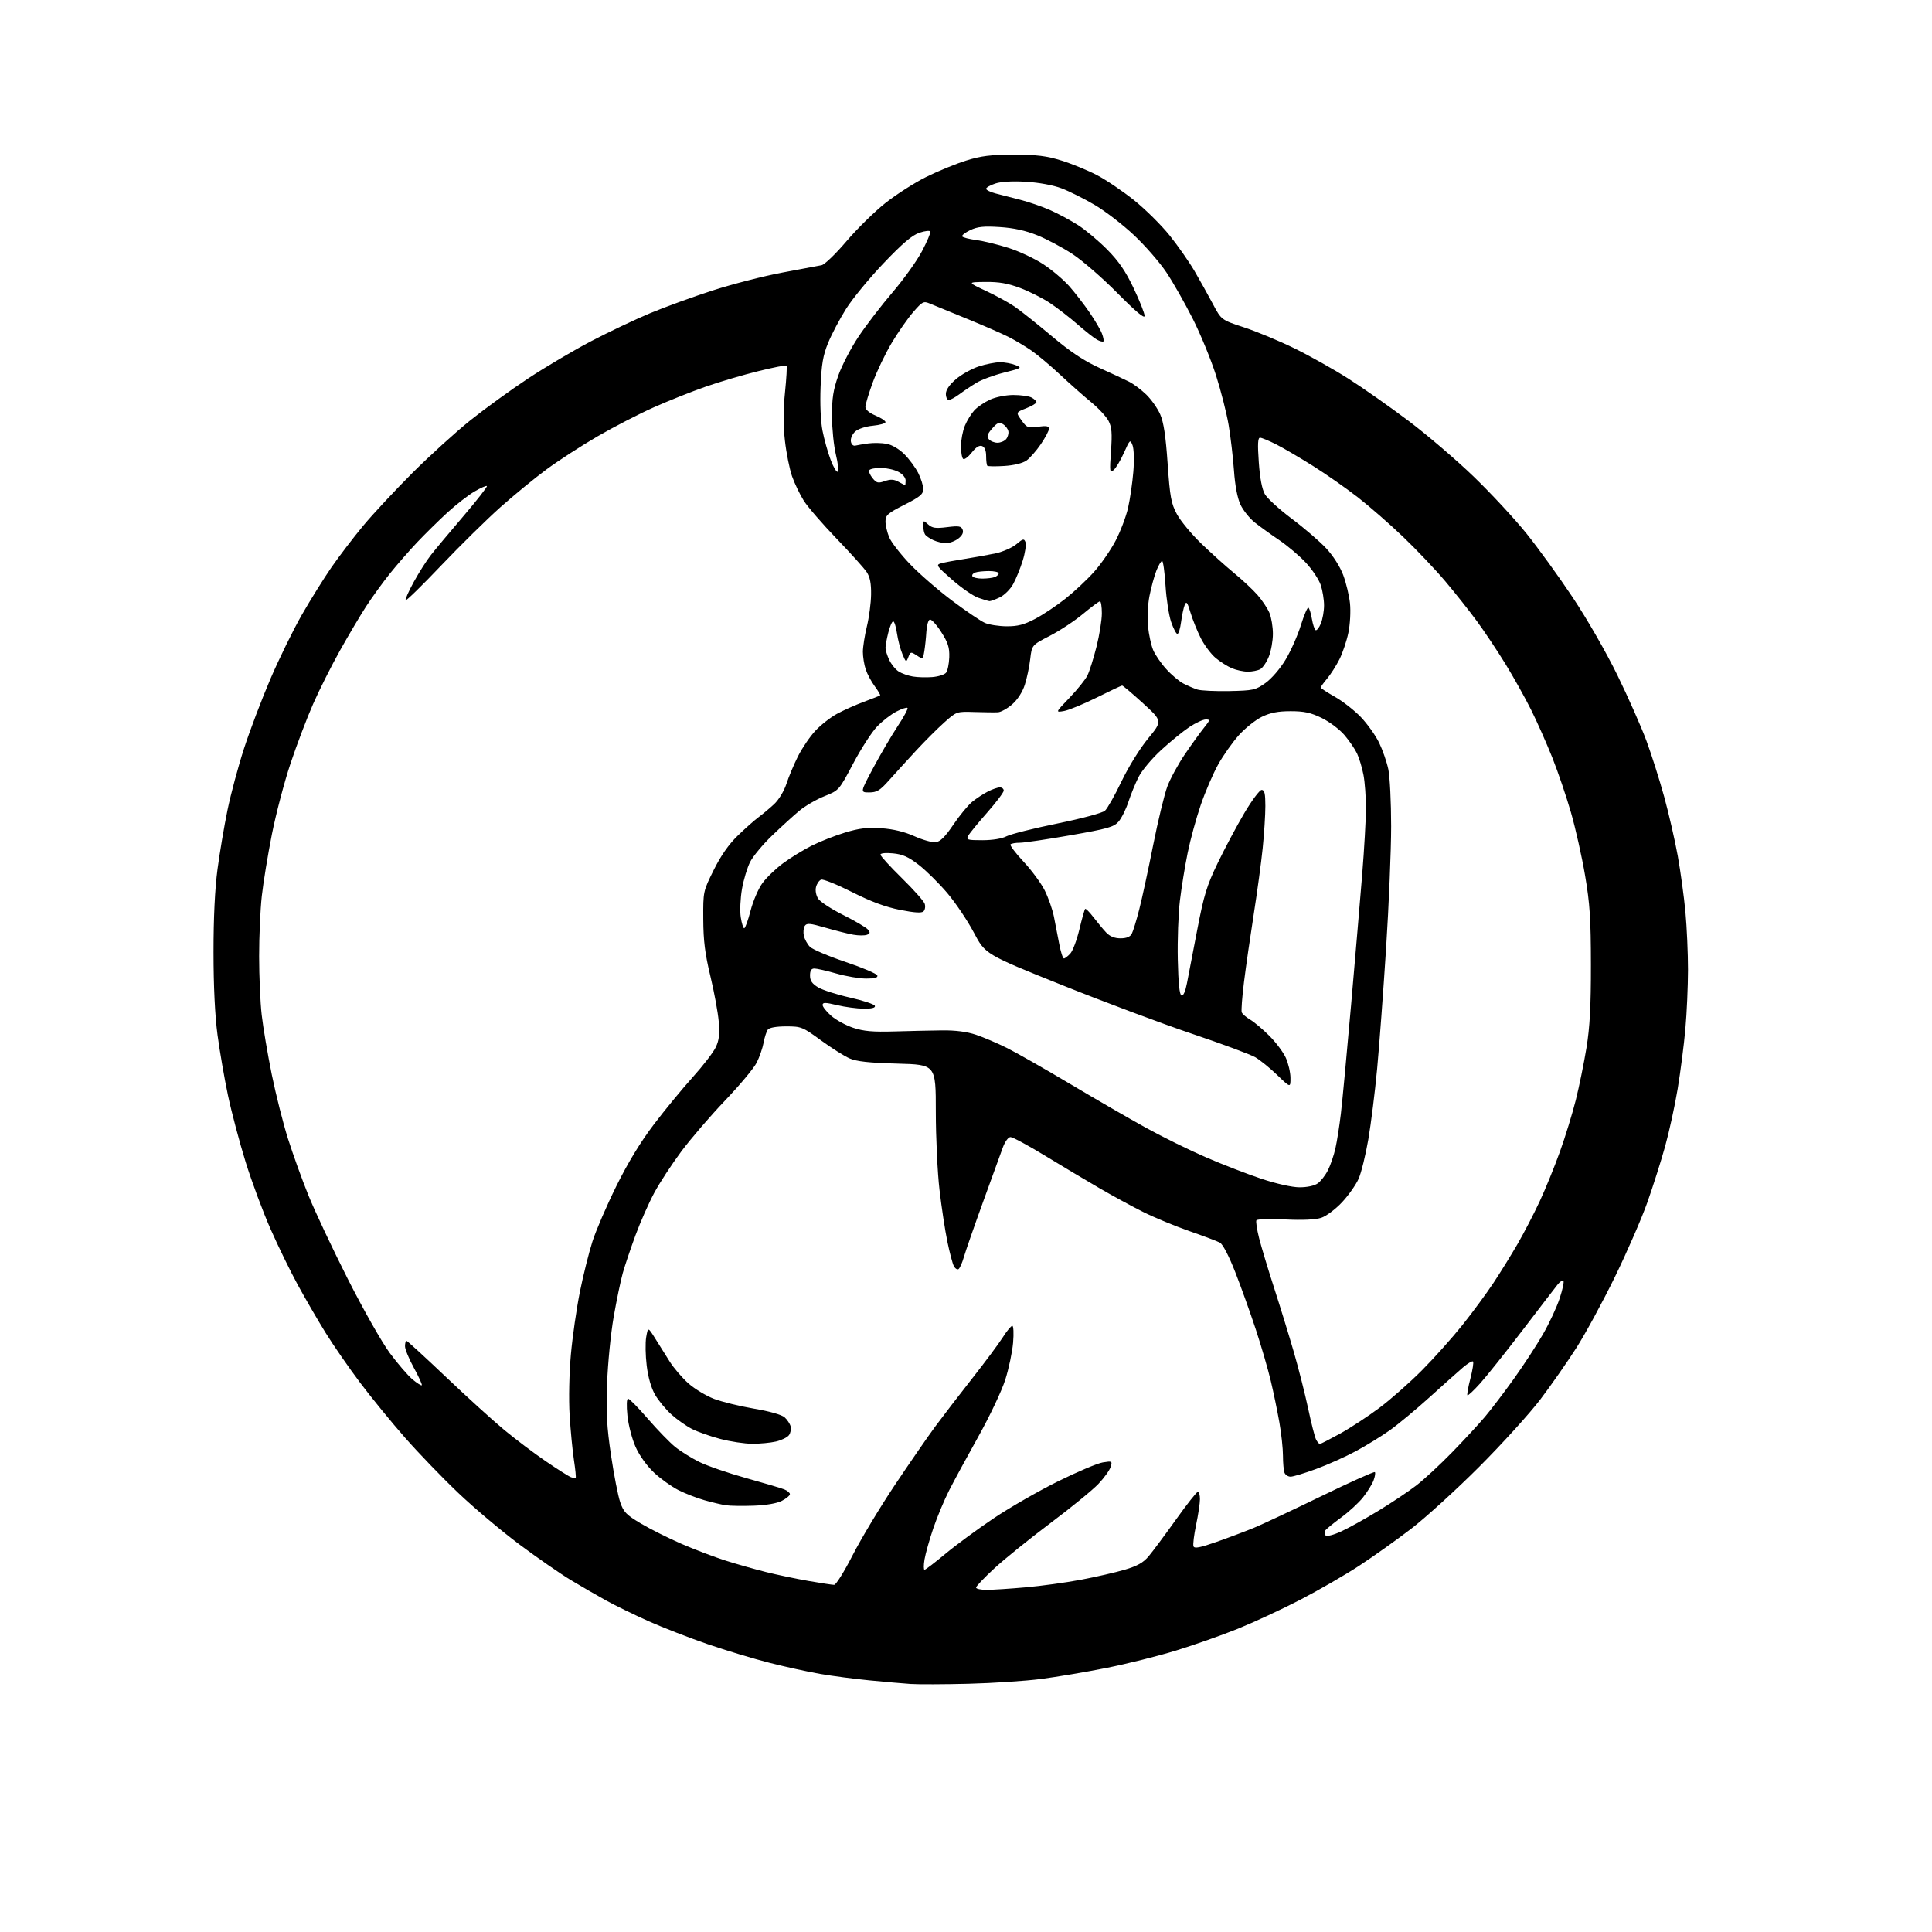 <?xml version="1.0" encoding="UTF-8" standalone="no"?>
<!-- Filename: 11054f5632d8717c29b2c72d1ca804da35fbb45a3577deb53a5976ef77a435f3.svg -->
<!-- Created with https://svgstud.io -->
<svg
  version="1.1"
  xmlns="http://www.w3.org/2000/svg"
  xmlns:xlink="http://www.w3.org/1999/xlink"
  xmlns:svg="http://www.w3.org/2000/svg"
  xmlns:rdf="http://www.w3.org/1999/02/22-rdf-syntax-ns#"
  xmlns:cc="http://creativecommons.org/ns#"
  xmlns:dc="http://purl.org/dc/elements/1.1/"
  viewBox="0 0 768 768"
  width="768"
  height="768"
  role="img"
  aria-labelledby="titleID descID"
>
  <title id="titleID">pregnant woman support</title>
  <desc id="descID">AI-generated SVG illustration: pregnant woman support, created on https://svgstud.io</desc>

  <rect width="100%" height="100%" fill="white" />


  <path stroke="none" fill="black" fill-rule="evenodd" d="M385.00,669.32C375.38,669.56 365.02,669.60 362.00,669.40C358.98,669.20 351.61,668.55 345.62,667.97C339.64,667.39 330.87,666.24 326.12,665.42C321.38,664.60 312.32,662.62 306.00,661.02C299.68,659.42 288.57,656.07 281.32,653.58C274.07,651.09 263.50,646.98 257.82,644.45C252.15,641.91 244.57,638.22 241.00,636.25C237.43,634.28 231.12,630.64 227.00,628.16C222.88,625.69 213.65,619.29 206.50,613.96C199.35,608.62 188.37,599.37 182.10,593.39C175.83,587.42 166.34,577.57 161.01,571.51C155.69,565.46 147.66,555.63 143.18,549.68C138.70,543.72 132.49,534.75 129.40,529.75C126.30,524.74 121.37,516.25 118.44,510.88C115.50,505.51 110.62,495.52 107.60,488.67C104.57,481.83 100.08,469.77 97.63,461.87C95.18,453.96 92.03,442.05 90.62,435.39C89.21,428.72 87.35,417.92 86.47,411.39C85.45,403.73 84.88,392.02 84.88,378.50C84.87,364.89 85.43,353.28 86.47,345.50C87.35,338.90 89.13,328.32 90.44,322.00C91.74,315.68 94.70,304.65 97.02,297.50C99.34,290.35 104.06,277.91 107.51,269.86C110.96,261.81 116.58,250.34 120.01,244.36C123.44,238.39 128.73,229.90 131.77,225.50C134.82,221.10 140.48,213.68 144.37,209.00C148.25,204.32 157.07,194.87 163.96,187.98C170.86,181.10 181.22,171.69 187.00,167.06C192.78,162.44 203.12,154.94 210.00,150.40C216.88,145.86 228.16,139.20 235.07,135.59C241.98,131.98 252.45,127.01 258.32,124.55C264.20,122.09 275.42,118.01 283.25,115.48C291.09,112.95 303.57,109.74 311.00,108.35C318.43,106.95 325.45,105.63 326.60,105.42C327.76,105.21 332.18,100.96 336.42,95.97C340.66,90.98 347.66,84.11 351.97,80.70C356.29,77.29 363.57,72.63 368.16,70.35C372.75,68.07 379.88,65.14 384.00,63.85C390.05,61.96 393.73,61.51 403.00,61.51C412.25,61.51 415.97,61.96 422.00,63.84C426.12,65.13 432.46,67.73 436.08,69.63C439.70,71.52 446.31,75.99 450.76,79.55C455.22,83.12 461.58,89.41 464.90,93.53C468.21,97.65 472.69,104.06 474.85,107.76C477.01,111.47 480.29,117.35 482.14,120.84C485.50,127.18 485.50,127.18 494.50,130.13C499.45,131.75 508.45,135.49 514.50,138.45C520.55,141.41 530.23,146.84 536.00,150.52C541.77,154.19 552.56,161.77 559.97,167.35C567.37,172.93 579.02,182.90 585.85,189.50C592.69,196.10 602.08,206.22 606.74,212.00C611.39,217.78 619.70,229.25 625.19,237.50C630.90,246.07 638.53,259.36 642.99,268.50C647.29,277.30 652.46,289.00 654.49,294.50C656.52,300.00 659.70,310.02 661.55,316.77C663.40,323.52 665.83,334.09 666.94,340.27C668.05,346.45 669.41,356.45 669.98,362.50C670.54,368.55 671.00,378.90 671.00,385.50C670.99,392.10 670.53,402.68 669.96,409.00C669.40,415.32 668.02,426.04 666.90,432.81C665.78,439.58 663.52,449.93 661.88,455.81C660.24,461.69 657.07,471.68 654.83,478.00C652.60,484.32 646.82,497.60 641.99,507.50C637.16,517.40 630.25,530.12 626.65,535.77C623.04,541.41 616.60,550.64 612.33,556.27C608.06,561.90 597.12,573.95 588.03,583.05C578.94,592.16 566.77,603.23 561.00,607.67C555.23,612.10 545.91,618.73 540.31,622.40C534.70,626.07 524.12,632.18 516.81,635.96C509.49,639.75 498.32,644.93 492.00,647.48C485.68,650.03 474.65,653.92 467.50,656.11C460.35,658.31 447.89,661.43 439.81,663.03C431.73,664.64 420.03,666.61 413.81,667.42C407.59,668.22 394.62,669.08 385.00,669.32zM392.25,631.99C394.59,631.99 401.54,631.54 407.70,630.99C413.86,630.45 423.76,629.09 429.70,627.97C435.64,626.85 443.49,625.05 447.14,623.97C452.13,622.50 454.50,621.16 456.64,618.60C458.21,616.73 463.07,610.20 467.43,604.10C471.79,597.99 475.73,593.00 476.18,593.00C476.63,593.00 477.00,594.32 477.00,595.93C477.00,597.55 476.31,602.14 475.47,606.14C474.63,610.14 474.16,613.98 474.43,614.69C474.81,615.66 477.08,615.21 483.71,612.88C488.55,611.18 495.20,608.67 498.50,607.31C501.80,605.95 513.84,600.29 525.25,594.75C536.66,589.20 546.24,584.90 546.53,585.19C546.82,585.48 546.58,586.97 546.00,588.51C545.42,590.04 543.54,593.06 541.83,595.22C540.12,597.38 536.19,601.00 533.11,603.25C530.02,605.51 527.18,607.84 526.79,608.42C526.40,609.01 526.48,609.88 526.95,610.35C527.45,610.85 530.13,610.16 533.16,608.76C536.10,607.41 542.76,603.71 547.98,600.53C553.19,597.36 559.95,592.85 562.99,590.50C566.04,588.16 572.42,582.25 577.18,577.37C581.94,572.49 587.85,566.10 590.32,563.17C592.79,560.24 597.96,553.44 601.82,548.05C605.67,542.67 610.86,534.72 613.35,530.38C615.85,526.05 618.84,519.63 619.99,516.13C621.15,512.63 621.82,509.49 621.48,509.15C621.14,508.81 620.11,509.47 619.18,510.63C618.26,511.78 612.01,519.91 605.30,528.70C598.59,537.48 591.00,547.01 588.42,549.88C585.85,552.74 583.55,554.89 583.32,554.65C583.08,554.41 583.61,551.42 584.50,548.00C585.39,544.58 585.86,541.53 585.55,541.22C585.24,540.91 583.45,541.97 581.56,543.58C579.68,545.19 573.74,550.48 568.38,555.34C563.01,560.20 555.89,566.12 552.56,568.50C549.23,570.87 543.12,574.63 539.00,576.85C534.88,579.07 527.76,582.26 523.18,583.94C518.61,585.62 514.04,587.00 513.04,587.00C512.04,587.00 510.94,586.29 510.61,585.42C510.27,584.55 510.00,581.51 510.00,578.67C510.00,575.83 509.36,569.85 508.57,565.40C507.79,560.94 506.25,553.52 505.15,548.90C504.05,544.28 501.38,535.10 499.21,528.50C497.03,521.90 493.37,511.66 491.05,505.74C488.53,499.29 486.08,494.58 484.93,493.96C483.88,493.40 478.40,491.33 472.76,489.37C467.12,487.41 458.90,484.00 454.50,481.81C450.10,479.62 442.23,475.33 437.00,472.29C431.77,469.25 422.04,463.44 415.37,459.38C408.70,455.32 402.55,452.00 401.70,452.00C400.81,452.00 399.51,453.77 398.60,456.25C397.74,458.59 394.18,468.38 390.70,478.00C387.21,487.62 383.82,497.39 383.15,499.71C382.49,502.02 381.53,504.17 381.02,504.49C380.52,504.80 379.68,504.26 379.16,503.28C378.65,502.30 377.48,497.90 376.58,493.50C375.67,489.10 374.27,479.88 373.47,473.01C372.66,466.13 372.00,452.12 372.00,441.86C372.00,423.21 372.00,423.21 356.75,422.80C345.44,422.49 340.52,421.95 337.69,420.72C335.60,419.80 330.48,416.57 326.32,413.53C319.05,408.22 318.50,408.00 312.50,408.00C308.69,408.00 305.86,408.49 305.25,409.25C304.71,409.94 303.94,412.28 303.55,414.45C303.15,416.63 301.90,420.23 300.77,422.45C299.64,424.68 293.98,431.45 288.20,437.50C282.42,443.55 274.60,452.65 270.83,457.71C267.05,462.78 262.20,470.20 260.05,474.21C257.90,478.22 254.56,485.77 252.63,491.00C250.71,496.23 248.43,502.98 247.58,506.00C246.73,509.02 245.09,516.90 243.94,523.50C242.79,530.10 241.61,542.02 241.33,550.00C240.91,561.61 241.22,567.30 242.90,578.55C244.05,586.28 245.68,594.64 246.53,597.12C247.87,601.06 248.93,602.15 254.78,605.63C258.48,607.82 265.77,611.47 271.00,613.74C276.23,616.00 284.10,618.99 288.50,620.38C292.90,621.77 300.10,623.81 304.50,624.91C308.90,626.01 316.50,627.60 321.38,628.45C326.27,629.30 330.86,630.00 331.59,630.00C332.32,630.00 335.62,624.71 338.92,618.25C342.22,611.79 349.72,599.31 355.59,590.51C361.47,581.72 368.77,571.14 371.82,567.01C374.88,562.88 381.51,554.25 386.56,547.83C391.61,541.41 397.03,534.12 398.62,531.62C400.20,529.12 401.90,527.06 402.40,527.04C402.89,527.02 403.03,530.01 402.72,533.75C402.40,537.46 401.00,544.10 399.60,548.50C398.20,552.90 393.40,563.02 388.94,571.00C384.48,578.98 379.23,588.65 377.27,592.50C375.32,596.35 372.48,603.15 370.97,607.61C369.46,612.06 367.91,617.58 367.52,619.86C367.14,622.13 367.14,624.00 367.52,624.00C367.90,624.00 371.65,621.13 375.85,617.63C380.06,614.13 388.68,607.79 395.00,603.55C401.32,599.30 412.80,592.71 420.51,588.89C428.21,585.08 436.25,581.67 438.37,581.33C442.08,580.73 442.20,580.79 441.51,583.10C441.11,584.42 438.92,587.47 436.64,589.87C434.36,592.28 425.75,599.31 417.50,605.50C409.25,611.69 399.24,619.77 395.25,623.46C391.26,627.14 388.00,630.58 388.00,631.08C388.00,631.59 389.91,632.00 392.25,631.99zM299.56,598.54C295.13,598.69 290.15,598.62 288.50,598.36C286.85,598.11 283.04,597.21 280.04,596.36C277.04,595.52 272.37,593.70 269.66,592.33C266.95,590.95 262.60,587.84 260.00,585.40C257.18,582.76 254.21,578.64 252.68,575.23C251.26,572.07 249.79,566.45 249.41,562.74C249.00,558.66 249.10,556.00 249.68,556.00C250.20,556.00 253.75,559.61 257.56,564.02C261.38,568.43 266.24,573.44 268.36,575.15C270.48,576.87 274.77,579.54 277.88,581.10C281.00,582.66 289.39,585.55 296.52,587.54C303.66,589.52 310.51,591.55 311.75,592.05C312.99,592.55 314.00,593.41 314.00,593.95C314.00,594.50 312.57,595.69 310.81,596.60C308.83,597.62 304.58,598.35 299.56,598.54zM228.84,587.44C229.03,587.28 228.71,584.08 228.14,580.33C227.57,576.57 226.80,568.55 226.43,562.50C226.05,556.20 226.26,545.94 226.93,538.50C227.57,531.35 229.19,520.10 230.52,513.50C231.85,506.90 234.10,497.90 235.51,493.50C236.92,489.10 241.19,479.20 245.00,471.50C249.56,462.26 254.63,453.93 259.90,447.00C264.28,441.23 271.23,432.78 275.33,428.24C279.43,423.69 283.57,418.32 284.52,416.31C285.86,413.50 286.13,411.12 285.71,406.07C285.40,402.46 283.91,394.32 282.38,388.00C280.25,379.15 279.60,373.95 279.56,365.42C279.50,354.38 279.51,354.32 283.70,345.88C286.52,340.19 289.64,335.71 293.20,332.25C296.11,329.42 299.85,326.10 301.50,324.88C303.15,323.66 305.95,321.31 307.73,319.66C309.58,317.93 311.66,314.49 312.62,311.58C313.53,308.78 315.59,303.87 317.20,300.67C318.80,297.46 321.87,292.93 324.02,290.60C326.17,288.27 330.08,285.19 332.71,283.76C335.35,282.32 340.20,280.16 343.50,278.94C346.80,277.72 349.66,276.59 349.85,276.43C350.04,276.27 349.09,274.64 347.74,272.82C346.38,270.99 344.76,267.97 344.14,266.10C343.51,264.23 343.01,261.08 343.01,259.10C343.02,257.12 343.74,252.57 344.60,249.00C345.47,245.43 346.22,239.74 346.27,236.36C346.34,231.97 345.85,229.42 344.55,227.44C343.55,225.91 338.14,219.90 332.53,214.08C326.93,208.26 321.07,201.49 319.51,199.02C317.96,196.56 315.87,192.21 314.86,189.35C313.86,186.49 312.58,180.11 312.02,175.17C311.32,169.01 311.33,162.99 312.05,155.98C312.63,150.36 312.90,145.57 312.66,145.33C312.42,145.09 307.37,146.08 301.44,147.54C295.51,148.99 286.12,151.76 280.58,153.69C275.04,155.62 265.70,159.33 259.84,161.95C253.97,164.56 243.95,169.73 237.57,173.44C231.19,177.14 222.07,183.05 217.31,186.55C212.55,190.06 204.25,196.87 198.85,201.68C193.46,206.49 182.91,216.88 175.40,224.76C167.90,232.65 161.54,238.87 161.26,238.60C160.99,238.32 162.44,235.04 164.50,231.30C166.55,227.56 169.64,222.71 171.37,220.53C173.09,218.34 178.89,211.40 184.26,205.12C189.62,198.83 193.80,193.47 193.55,193.22C193.30,192.96 191.06,193.95 188.58,195.40C186.09,196.86 181.26,200.62 177.82,203.77C174.39,206.92 169.01,212.22 165.86,215.54C162.71,218.86 157.81,224.49 154.96,228.04C152.12,231.59 147.87,237.46 145.53,241.07C143.18,244.69 138.51,252.58 135.14,258.60C131.76,264.62 126.97,274.17 124.48,279.82C121.99,285.48 117.94,296.14 115.48,303.52C113.01,310.90 109.68,323.59 108.07,331.72C106.46,339.85 104.66,350.87 104.07,356.21C103.48,361.55 103.00,372.35 103.01,380.21C103.01,388.07 103.47,398.55 104.04,403.50C104.60,408.45 106.40,419.07 108.03,427.11C109.67,435.14 112.58,446.67 114.50,452.72C116.42,458.77 120.05,468.85 122.58,475.11C125.11,481.38 132.15,496.33 138.22,508.34C144.33,520.42 151.80,533.60 154.94,537.84C158.07,542.06 162.12,546.76 163.94,548.30C165.76,549.83 167.44,550.89 167.67,550.66C167.90,550.43 166.50,547.34 164.55,543.79C162.60,540.24 161.00,536.36 161.00,535.17C161.00,533.98 161.26,533.00 161.58,533.00C161.90,533.00 168.98,539.49 177.33,547.43C185.67,555.36 196.10,564.83 200.50,568.47C204.90,572.11 212.32,577.71 217.00,580.90C221.68,584.10 226.18,586.94 227.00,587.22C227.82,587.50 228.65,587.60 228.84,587.44zM299.00,573.92C295.98,573.90 290.28,573.05 286.35,572.01C282.41,570.98 277.33,569.19 275.05,568.03C272.77,566.86 269.11,564.28 266.90,562.29C264.69,560.30 261.79,556.79 260.44,554.49C258.88,551.82 257.66,547.63 257.08,542.90C256.58,538.83 256.49,533.70 256.88,531.50C257.59,527.50 257.59,527.50 260.41,532.00C261.96,534.48 264.58,538.64 266.23,541.27C267.88,543.89 271.25,547.81 273.72,549.98C276.19,552.16 280.75,554.90 283.85,556.08C286.96,557.26 294.12,559.01 299.76,559.97C305.95,561.02 310.77,562.39 311.91,563.42C312.95,564.36 314.02,565.98 314.29,567.02C314.57,568.06 314.26,569.63 313.62,570.51C312.97,571.39 310.66,572.52 308.47,573.03C306.29,573.54 302.02,573.94 299.00,573.92zM524.66,574.00C524.99,574.00 528.62,572.14 532.74,569.87C536.86,567.59 543.89,562.98 548.37,559.62C552.84,556.27 560.44,549.56 565.25,544.72C570.06,539.89 577.30,531.78 581.35,526.71C585.39,521.65 590.93,514.12 593.66,510.00C596.39,505.88 600.71,498.90 603.26,494.49C605.81,490.09 609.78,482.44 612.08,477.49C614.38,472.55 617.99,463.67 620.11,457.76C622.23,451.86 625.06,442.63 626.41,437.26C627.75,431.89 629.66,422.55 630.65,416.50C631.99,408.25 632.43,400.00 632.41,383.50C632.39,365.23 632.00,359.21 630.09,348.00C628.83,340.57 626.31,329.32 624.49,323.00C622.67,316.68 619.33,306.85 617.07,301.17C614.80,295.48 611.01,286.93 608.64,282.17C606.26,277.40 601.69,269.23 598.48,264.00C595.27,258.77 590.17,251.12 587.15,247.00C584.13,242.88 578.43,235.68 574.47,231.00C570.52,226.32 562.99,218.40 557.74,213.38C552.50,208.37 544.45,201.34 539.85,197.75C535.26,194.17 527.23,188.55 522.00,185.26C516.77,181.97 510.15,178.09 507.28,176.64C504.41,175.19 501.54,174.00 500.89,174.00C500.01,174.00 499.88,176.53 500.39,183.72C500.83,190.08 501.68,194.49 502.82,196.47C503.78,198.14 508.60,202.52 513.53,206.22C518.46,209.91 524.60,215.19 527.17,217.95C529.95,220.93 532.70,225.25 533.95,228.59C535.11,231.69 536.32,236.77 536.65,239.88C536.97,243.03 536.69,248.20 536.00,251.52C535.32,254.81 533.72,259.57 532.44,262.11C531.16,264.64 528.96,268.08 527.56,269.75C526.15,271.42 525.00,273.02 525.00,273.30C525.00,273.58 527.54,275.24 530.64,276.99C533.74,278.74 538.39,282.37 540.97,285.06C543.54,287.75 546.80,292.32 548.21,295.22C549.62,298.13 551.27,302.88 551.88,305.80C552.50,308.71 553.00,318.91 553.00,328.45C553.00,338.00 552.09,359.92 550.98,377.15C549.87,394.39 548.27,415.93 547.42,425.00C546.57,434.07 545.00,446.61 543.94,452.86C542.87,459.11 541.13,466.18 540.07,468.58C539.01,470.97 536.04,475.18 533.48,477.92C530.89,480.68 527.22,483.43 525.24,484.09C522.93,484.85 517.82,485.09 510.82,484.75C504.85,484.47 499.74,484.62 499.45,485.08C499.16,485.55 499.65,488.76 500.52,492.21C501.40,495.67 504.08,504.57 506.49,512.00C508.89,519.42 512.42,530.90 514.33,537.50C516.24,544.10 518.80,554.23 520.03,560.00C521.25,565.77 522.66,571.29 523.16,572.25C523.66,573.21 524.34,574.00 524.66,574.00zM516.53,471.97C519.52,471.99 522.46,471.37 523.79,470.43C525.02,469.57 526.86,467.21 527.88,465.18C528.90,463.16 530.23,459.25 530.85,456.50C531.47,453.75 532.45,447.54 533.02,442.70C533.60,437.87 535.41,418.52 537.06,399.70C538.70,380.89 540.70,357.40 541.50,347.50C542.30,337.60 542.97,325.85 542.98,321.39C542.99,316.92 542.56,310.93 542.01,308.06C541.47,305.20 540.31,301.36 539.45,299.53C538.58,297.70 536.31,294.39 534.41,292.17C532.51,289.94 528.46,286.90 525.41,285.41C521.04,283.28 518.44,282.71 513.06,282.71C508.05,282.71 505.02,283.30 501.64,284.93C499.11,286.16 495.00,289.44 492.49,292.22C489.99,295.01 486.28,300.24 484.26,303.86C482.24,307.48 479.11,314.73 477.32,319.97C475.52,325.21 473.18,333.77 472.12,339.00C471.05,344.23 469.66,352.77 469.03,358.00C468.40,363.23 468.02,373.76 468.19,381.42C468.40,390.90 468.87,395.46 469.67,395.72C470.39,395.96 471.22,394.07 471.84,390.81C472.40,387.89 474.24,378.30 475.94,369.50C478.58,355.78 479.74,352.01 484.06,343.07C486.82,337.34 491.56,328.45 494.58,323.32C497.60,318.20 500.73,314.00 501.53,314.00C502.67,314.00 503.00,315.44 503.00,320.39C503.00,323.91 502.52,331.45 501.94,337.14C501.36,342.84 499.75,354.70 498.37,363.50C496.99,372.30 495.25,384.39 494.51,390.37C493.76,396.35 493.36,401.77 493.61,402.42C493.86,403.07 495.37,404.38 496.98,405.33C498.58,406.27 502.01,409.17 504.60,411.76C507.19,414.34 510.13,418.27 511.13,420.48C512.13,422.69 512.97,426.28 512.98,428.47C513.00,432.43 513.00,432.43 507.75,427.37C504.86,424.58 500.93,421.39 499.00,420.27C497.07,419.15 485.82,414.97 474.00,410.99C462.18,407.01 438.81,398.26 422.09,391.55C391.67,379.34 391.67,379.34 387.09,370.66C384.56,365.88 379.80,358.81 376.50,354.93C373.20,351.06 368.12,346.04 365.21,343.79C361.10,340.61 358.82,339.59 354.96,339.22C352.04,338.94 350.00,339.15 350.00,339.73C350.00,340.28 353.82,344.47 358.49,349.05C363.16,353.63 367.26,358.24 367.59,359.29C367.93,360.34 367.72,361.68 367.13,362.27C366.38,363.02 363.64,362.85 357.79,361.70C351.97,360.55 346.27,358.43 338.67,354.60C332.71,351.59 327.20,349.37 326.41,349.67C325.63,349.97 324.71,351.30 324.38,352.62C324.03,354.01 324.40,355.96 325.25,357.26C326.06,358.49 330.56,361.42 335.25,363.76C339.94,366.11 344.33,368.69 345.00,369.50C345.99,370.69 345.91,371.10 344.61,371.60C343.71,371.94 341.30,371.93 339.24,371.57C337.18,371.21 332.20,369.95 328.16,368.78C321.92,366.98 320.69,366.87 319.90,368.08C319.40,368.86 319.24,370.62 319.55,372.00C319.87,373.38 320.95,375.34 321.96,376.37C322.97,377.39 329.31,380.09 336.06,382.37C342.81,384.64 348.52,387.06 348.75,387.75C349.05,388.63 347.75,389.00 344.33,389.00C341.67,389.00 336.35,388.10 332.50,387.00C328.65,385.90 324.72,385.00 323.75,385.00C322.50,385.00 322.00,385.80 322.00,387.78C322.00,389.86 322.83,391.06 325.25,392.51C327.04,393.57 332.75,395.40 337.95,396.56C343.14,397.73 347.57,399.20 347.78,399.84C348.04,400.62 346.57,400.99 343.33,400.96C340.68,400.94 335.91,400.31 332.75,399.55C328.05,398.43 327.00,398.42 327.00,399.49C327.00,400.21 328.53,402.14 330.41,403.79C332.28,405.43 336.22,407.58 339.16,408.56C343.31,409.94 346.95,410.26 355.50,410.01C361.55,409.83 370.10,409.64 374.50,409.59C379.83,409.53 384.33,410.11 388.00,411.34C391.02,412.36 396.59,414.74 400.37,416.63C404.15,418.52 415.40,424.93 425.37,430.87C435.34,436.81 448.90,444.65 455.50,448.29C462.10,451.94 472.90,457.25 479.50,460.10C486.10,462.95 496.00,466.78 501.50,468.61C507.35,470.55 513.59,471.95 516.53,471.97zM422.92,381.00C423.34,381.00 424.49,380.11 425.48,379.03C426.46,377.94 428.08,373.61 429.08,369.41C430.09,365.20 431.11,361.56 431.36,361.31C431.60,361.06 433.09,362.54 434.65,364.60C436.22,366.65 438.49,369.38 439.70,370.67C441.20,372.25 443.04,373.00 445.42,373.00C447.77,373.00 449.25,372.41 449.89,371.20C450.42,370.21 451.77,365.83 452.88,361.45C454.00,357.08 456.48,345.60 458.40,335.94C460.32,326.28 462.86,315.79 464.04,312.63C465.22,309.48 468.40,303.65 471.10,299.70C473.80,295.74 477.20,291.04 478.64,289.25C481.05,286.25 481.11,286.00 479.30,286.00C478.22,286.00 475.31,287.35 472.82,288.99C470.34,290.64 465.29,294.75 461.60,298.13C457.91,301.51 453.86,306.35 452.59,308.89C451.32,311.42 449.49,315.89 448.54,318.81C447.58,321.73 445.83,325.24 444.65,326.60C442.77,328.76 440.35,329.44 425.53,332.03C416.20,333.67 407.16,335.00 405.45,335.00C403.74,335.00 402.04,335.29 401.69,335.65C401.33,336.00 403.66,339.09 406.87,342.52C410.07,345.94 413.87,351.10 415.30,353.97C416.73,356.84 418.37,361.51 418.94,364.35C419.51,367.18 420.47,372.09 421.06,375.25C421.66,378.41 422.49,381.00 422.92,381.00zM295.84,369.00C296.23,369.00 297.36,365.88 298.35,362.06C299.33,358.24 301.44,353.32 303.03,351.12C304.62,348.92 308.33,345.34 311.27,343.17C314.20,341.00 319.30,337.87 322.59,336.21C325.88,334.55 331.86,332.19 335.88,330.97C341.57,329.24 344.77,328.86 350.34,329.24C355.10,329.57 359.51,330.63 363.48,332.41C366.76,333.88 370.58,334.96 371.95,334.79C373.77,334.58 375.69,332.68 378.98,327.81C381.47,324.13 384.85,320.03 386.50,318.70C388.15,317.37 390.94,315.54 392.70,314.64C394.46,313.74 396.60,313.00 397.45,313.00C398.30,313.00 399.00,313.57 399.00,314.27C399.00,314.97 396.03,318.90 392.41,323.02C388.78,327.13 385.39,331.29 384.87,332.25C384.02,333.83 384.55,334.00 390.51,334.00C394.55,334.00 398.28,333.39 400.15,332.42C401.83,331.56 410.92,329.27 420.35,327.35C430.09,325.36 438.25,323.17 439.24,322.27C440.20,321.41 443.17,316.15 445.83,310.60C448.59,304.84 453.13,297.51 456.39,293.56C462.10,286.62 462.10,286.62 454.37,279.56C450.11,275.68 446.38,272.51 446.06,272.52C445.75,272.53 441.23,274.66 436.00,277.27C430.77,279.87 424.93,282.28 423.00,282.63C419.50,283.25 419.50,283.25 425.14,277.38C428.25,274.14 431.46,270.15 432.27,268.50C433.09,266.85 434.71,261.70 435.88,257.06C437.05,252.42 438.00,246.45 438.00,243.81C438.00,241.16 437.66,239.01 437.25,239.03C436.84,239.04 433.80,241.30 430.50,244.05C427.20,246.80 421.28,250.71 417.34,252.74C410.18,256.43 410.18,256.43 409.53,261.97C409.18,265.01 408.21,269.62 407.38,272.20C406.46,275.07 404.51,278.10 402.40,279.95C400.49,281.63 397.93,283.06 396.72,283.14C395.50,283.21 391.30,283.17 387.39,283.04C380.29,282.81 380.28,282.81 375.39,287.16C372.70,289.56 367.57,294.68 364.00,298.55C360.43,302.42 355.61,307.70 353.31,310.29C349.78,314.25 348.55,315.00 345.52,315.00C341.93,315.00 341.93,315.00 347.13,305.25C349.99,299.89 354.35,292.45 356.81,288.73C359.28,285.01 361.05,281.71 360.74,281.41C360.44,281.11 358.46,281.75 356.35,282.85C354.23,283.94 350.78,286.60 348.69,288.77C346.59,290.94 342.32,297.55 339.19,303.46C333.50,314.20 333.50,314.20 327.73,316.50C324.55,317.76 320.05,320.38 317.73,322.31C315.40,324.24 310.53,328.69 306.89,332.18C303.26,335.67 299.34,340.37 298.20,342.62C297.05,344.87 295.59,349.71 294.95,353.39C294.31,357.06 294.08,362.08 294.45,364.53C294.82,366.99 295.45,369.00 295.84,369.00zM488.67,274.71C498.20,274.51 499.10,274.31 503.05,271.50C505.47,269.78 508.88,265.82 511.05,262.21C513.13,258.75 515.86,252.60 517.12,248.53C518.38,244.47 519.73,241.34 520.12,241.57C520.51,241.81 521.13,243.81 521.50,246.00C521.87,248.19 522.53,250.21 522.97,250.48C523.41,250.75 524.35,249.58 525.05,247.88C525.76,246.17 526.33,242.92 526.33,240.64C526.33,238.36 525.74,234.73 525.02,232.56C524.30,230.39 521.64,226.39 519.11,223.68C516.57,220.96 511.80,216.92 508.50,214.69C505.20,212.46 500.82,209.30 498.76,207.66C496.71,206.03 494.16,202.84 493.11,200.59C491.89,198.00 490.94,193.03 490.52,187.00C490.14,181.78 489.20,173.68 488.41,169.00C487.63,164.32 485.35,155.38 483.36,149.13C481.36,142.88 477.20,132.75 474.10,126.63C471.01,120.51 466.32,112.26 463.68,108.30C461.04,104.34 455.24,97.67 450.79,93.49C446.34,89.30 439.28,83.87 435.10,81.42C430.92,78.97 425.02,76.02 422.00,74.87C418.71,73.62 413.05,72.57 407.91,72.26C402.49,71.93 397.96,72.19 395.66,72.95C393.65,73.61 392.00,74.55 392.00,75.04C392.00,75.53 393.69,76.36 395.75,76.90C397.81,77.44 402.24,78.58 405.60,79.43C408.95,80.28 414.28,82.12 417.44,83.52C420.60,84.91 425.61,87.61 428.58,89.51C431.54,91.40 436.75,95.78 440.16,99.23C444.76,103.89 447.46,107.84 450.67,114.62C453.05,119.63 455.00,124.56 455.00,125.58C455.00,126.82 451.45,123.84 444.25,116.56C438.34,110.58 430.28,103.57 426.34,100.99C422.40,98.40 416.10,95.04 412.34,93.53C407.65,91.64 402.96,90.61 397.43,90.26C391.03,89.85 388.59,90.10 385.68,91.48C383.67,92.44 382.23,93.56 382.49,93.98C382.74,94.40 385.26,95.04 388.08,95.42C390.89,95.79 396.64,97.19 400.85,98.53C405.06,99.86 411.30,102.79 414.71,105.03C418.13,107.27 422.79,111.22 425.08,113.80C427.36,116.39 430.98,121.07 433.12,124.21C435.27,127.35 437.48,131.12 438.04,132.60C438.60,134.07 438.86,135.48 438.61,135.72C438.37,135.96 437.25,135.67 436.13,135.07C435.01,134.47 431.51,131.72 428.36,128.96C425.21,126.21 420.25,122.37 417.35,120.44C414.44,118.51 409.11,115.82 405.51,114.47C400.62,112.63 397.12,112.02 391.73,112.08C384.50,112.16 384.50,112.16 391.83,115.59C395.85,117.47 401.06,120.32 403.39,121.92C405.72,123.53 412.32,128.78 418.06,133.60C425.56,139.90 430.89,143.45 437.00,146.22C441.68,148.34 446.97,150.81 448.77,151.71C450.57,152.60 453.67,154.92 455.66,156.85C457.64,158.78 460.13,162.30 461.18,164.68C462.56,167.79 463.39,173.25 464.15,184.25C465.08,197.61 465.54,200.10 467.83,204.37C469.27,207.05 473.61,212.29 477.47,216.02C481.34,219.76 487.20,225.03 490.50,227.74C493.80,230.44 498.02,234.39 499.88,236.51C501.73,238.62 503.87,241.84 504.63,243.65C505.38,245.45 506.00,249.19 506.00,251.95C506.00,254.70 505.27,258.78 504.38,261.01C503.49,263.24 501.94,265.50 500.95,266.03C499.95,266.56 497.74,267.00 496.03,267.00C494.33,267.00 491.49,266.39 489.72,265.65C487.95,264.91 485.02,263.05 483.20,261.52C481.39,259.99 478.75,256.47 477.34,253.69C475.94,250.92 474.10,246.36 473.26,243.57C472.00,239.37 471.60,238.84 470.93,240.50C470.49,241.60 469.84,244.64 469.50,247.25C469.16,249.86 468.50,252.00 468.03,252.00C467.57,252.00 466.45,249.86 465.55,247.25C464.65,244.64 463.64,238.11 463.31,232.75C462.97,227.39 462.36,223.00 461.96,223.00C461.55,223.00 460.53,224.71 459.70,226.79C458.87,228.88 457.63,233.40 456.95,236.83C456.25,240.40 455.99,245.63 456.35,249.03C456.69,252.31 457.61,256.52 458.39,258.38C459.17,260.25 461.50,263.66 463.58,265.95C465.65,268.25 468.73,270.84 470.42,271.72C472.11,272.59 474.61,273.67 475.99,274.11C477.37,274.55 483.08,274.82 488.67,274.71zM370.59,269.15C372.97,268.96 375.43,268.19 376.06,267.43C376.68,266.68 377.26,263.90 377.35,261.26C377.47,257.36 376.87,255.47 374.12,251.19C372.26,248.29 370.24,246.09 369.62,246.29C369.00,246.49 368.39,248.65 368.25,251.08C368.11,253.51 367.74,257.00 367.44,258.83C366.89,262.11 366.85,262.13 364.42,260.54C362.08,259.00 361.92,259.04 361.08,261.21C360.22,263.42 360.14,263.38 358.72,260.00C357.91,258.07 356.94,254.36 356.56,251.75C356.19,249.14 355.51,247.00 355.06,247.00C354.61,247.00 353.73,249.00 353.12,251.44C352.50,253.89 352.00,256.63 352.00,257.54C352.00,258.45 352.67,260.62 353.50,262.36C354.32,264.10 356.01,266.16 357.25,266.94C358.49,267.73 361.02,268.62 362.88,268.93C364.75,269.25 368.22,269.34 370.59,269.15zM400.15,248.96C404.54,248.99 407.07,248.33 411.52,245.99C414.67,244.33 420.11,240.70 423.61,237.91C427.11,235.13 432.21,230.34 434.94,227.28C437.67,224.21 441.50,218.68 443.44,214.99C445.38,211.30 447.62,205.40 448.42,201.89C449.22,198.37 450.16,191.90 450.52,187.50C450.89,182.99 450.75,178.41 450.20,177.00C449.27,174.60 449.14,174.72 446.78,180.00C445.43,183.03 443.58,186.12 442.66,186.87C441.13,188.14 441.05,187.55 441.64,179.33C442.14,172.21 441.95,169.80 440.67,167.34C439.80,165.64 436.70,162.30 433.79,159.91C430.88,157.53 425.32,152.60 421.42,148.95C417.53,145.31 412.35,140.97 409.92,139.30C407.49,137.64 403.48,135.24 401.00,133.98C398.52,132.71 391.10,129.47 384.50,126.77C377.90,124.08 371.25,121.34 369.72,120.71C367.11,119.61 366.72,119.81 363.05,124.02C360.90,126.48 357.06,131.99 354.50,136.26C351.95,140.52 348.54,147.63 346.93,152.04C345.32,156.45 344.00,160.83 344.01,161.78C344.02,162.83 345.56,164.15 348.01,165.18C350.20,166.10 352.00,167.28 352.00,167.80C352.00,168.32 349.75,168.96 346.99,169.23C344.10,169.50 341.12,170.49 339.95,171.55C338.83,172.56 338.05,174.31 338.23,175.44C338.42,176.66 339.15,177.35 340.02,177.14C340.84,176.95 343.16,176.55 345.19,176.27C347.21,175.99 350.48,176.06 352.45,176.42C354.58,176.82 357.44,178.51 359.51,180.57C361.42,182.49 363.89,185.82 364.99,187.99C366.10,190.15 367.00,193.03 367.00,194.39C367.00,196.45 365.78,197.48 359.50,200.66C352.86,204.03 352.00,204.80 352.00,207.27C352.00,208.81 352.67,211.66 353.48,213.61C354.30,215.56 358.01,220.34 361.73,224.23C365.45,228.11 373.00,234.67 378.50,238.79C384.00,242.92 389.85,246.88 391.50,247.61C393.15,248.33 397.04,248.94 400.15,248.96zM393.35,238.96C392.88,238.93 390.84,238.32 388.81,237.60C386.78,236.87 382.12,233.64 378.46,230.42C372.21,224.94 371.94,224.53 374.14,223.91C375.44,223.55 379.65,222.77 383.50,222.17C387.35,221.58 392.88,220.58 395.78,219.96C398.68,219.33 402.39,217.70 404.03,216.32C406.67,214.10 407.07,214.01 407.65,215.52C408.00,216.45 407.51,219.76 406.54,222.86C405.58,225.96 403.86,230.17 402.73,232.21C401.60,234.26 399.22,236.62 397.44,237.46C395.65,238.31 393.82,238.98 393.35,238.96zM390.48,230.00C392.32,230.00 394.55,229.73 395.42,229.39C396.29,229.06 397.00,228.38 397.00,227.89C397.00,227.40 395.24,227.00 393.08,227.00C390.93,227.00 388.45,227.27 387.59,227.60C386.72,227.94 386.26,228.61 386.56,229.10C386.87,229.60 388.63,230.00 390.48,230.00zM376.00,215.91C374.62,215.89 372.38,215.35 371.00,214.71C369.62,214.07 368.17,213.09 367.77,212.53C367.36,211.96 367.02,210.42 367.02,209.10C367.00,206.77 367.06,206.75 368.96,208.47C370.57,209.92 371.91,210.12 376.46,209.55C381.16,208.96 382.11,209.12 382.66,210.56C383.09,211.69 382.51,212.87 380.91,214.11C379.58,215.12 377.38,215.94 376.00,215.91zM359.75,192.90C359.89,192.96 360.00,192.11 360.00,191.03C360.00,189.85 358.81,188.43 357.05,187.53C355.43,186.69 352.30,186.00 350.11,186.00C347.91,186.00 345.87,186.40 345.56,186.90C345.26,187.39 345.83,188.81 346.84,190.05C348.44,192.03 349.05,192.18 351.71,191.25C354.00,190.45 355.34,190.52 357.13,191.50C358.43,192.22 359.61,192.85 359.75,192.90zM332.99,187.51C333.45,187.22 333.13,184.18 332.29,180.75C331.45,177.31 330.75,170.45 330.73,165.50C330.70,158.35 331.22,155.01 333.24,149.28C334.64,145.30 338.27,138.33 341.31,133.78C344.35,129.22 350.45,121.29 354.86,116.14C359.26,110.99 364.51,103.66 366.51,99.85C368.51,96.05 370.00,92.54 369.82,92.05C369.64,91.56 367.70,91.77 365.50,92.51C362.57,93.50 358.75,96.75 351.20,104.68C345.53,110.63 338.83,118.79 336.31,122.81C333.78,126.83 330.58,132.90 329.19,136.31C327.16,141.28 326.57,144.72 326.20,153.77C325.93,160.52 326.23,167.52 326.96,171.22C327.63,174.63 329.07,179.80 330.17,182.72C331.26,185.64 332.53,187.79 332.99,187.51zM399.23,185.23C395.78,185.45 392.75,185.41 392.48,185.15C392.22,184.88 392.00,183.15 392.00,181.30C392.00,179.13 391.43,177.72 390.39,177.32C389.32,176.91 387.96,177.76 386.31,179.86C384.95,181.60 383.43,182.76 382.92,182.45C382.41,182.14 382.00,179.87 382.00,177.41C382.00,174.95 382.70,171.27 383.55,169.23C384.40,167.19 386.09,164.45 387.30,163.13C388.51,161.81 391.30,159.91 393.50,158.89C395.77,157.84 399.80,157.03 402.82,157.02C405.74,157.01 409.00,157.47 410.07,158.04C411.13,158.60 412.00,159.44 412.00,159.88C412.00,160.33 410.16,161.42 407.90,162.31C403.80,163.92 403.80,163.92 406.05,167.07C408.14,170.00 408.61,170.19 412.65,169.63C415.95,169.18 417.00,169.37 417.00,170.41C417.00,171.16 415.54,173.93 413.75,176.57C411.96,179.20 409.38,182.14 408.00,183.10C406.50,184.14 403.00,185.00 399.23,185.23zM396.50,176.00C397.74,176.00 399.30,175.35 399.96,174.55C400.62,173.75 401.02,172.34 400.83,171.41C400.65,170.48 399.69,169.22 398.69,168.61C397.20,167.69 396.44,168.00 394.40,170.35C392.45,172.59 392.17,173.50 393.08,174.60C393.72,175.37 395.26,176.00 396.50,176.00zM377.16,159.00C376.52,159.00 376.00,157.91 376.00,156.58C376.00,154.99 377.38,152.98 380.00,150.73C382.21,148.84 386.31,146.56 389.12,145.65C391.93,144.74 395.72,144.00 397.55,144.00C399.38,144.00 402.14,144.51 403.68,145.13C406.39,146.21 406.22,146.32 399.14,148.11C395.09,149.13 390.14,150.96 388.14,152.18C386.14,153.39 383.11,155.42 381.41,156.69C379.70,157.96 377.79,159.00 377.16,159.00z" />

</svg>
